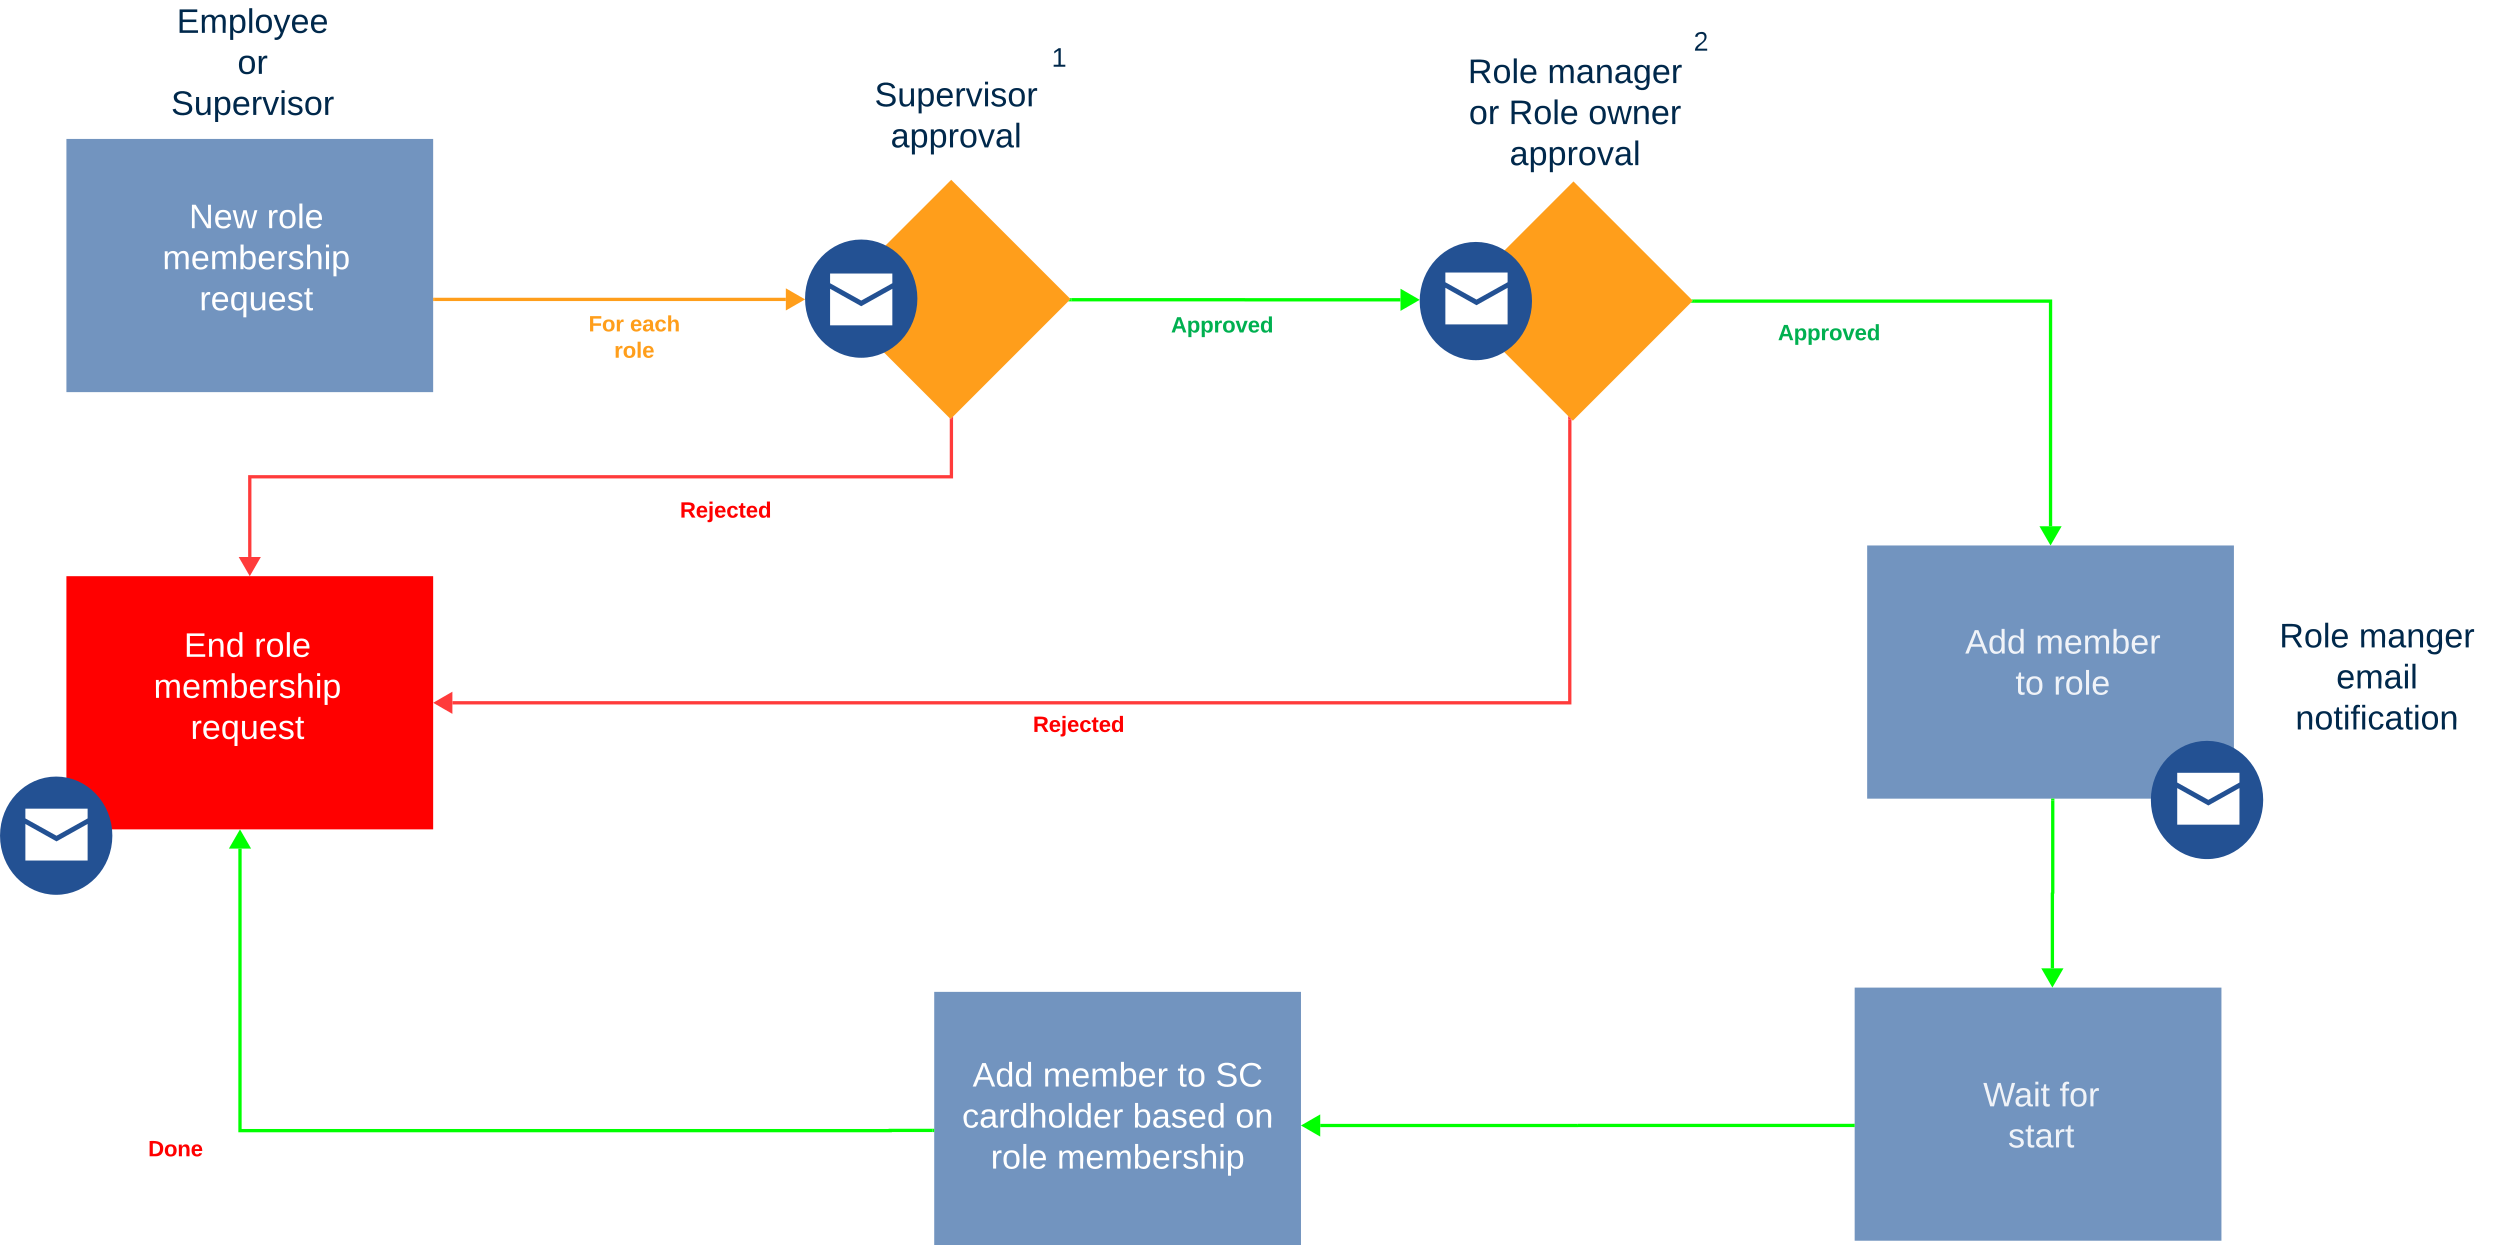 <svg xmlns="http://www.w3.org/2000/svg" xmlns:xlink="http://www.w3.org/1999/xlink" xmlns:lucid="lucid" width="2274.36" height="1132.66"><g transform="translate(-3.589 2523.883)" lucid:page-tab-id="0_0"><path d="M0-3000h2500v2000H0z" fill="#fff"/><g class="lucid-layer" lucid:layer-id="gY3VpFcIK6GG" display="block"><path d="M65-1998.7h331.65v228.33H65z" stroke="red" stroke-width="2" fill="red"/><path d="M65-2396.47h331.65v228.32H65zM854.48-1620.54h331.67v228.3H854.48zM1691.86-1624.44h331.67v228.32h-331.67zM1703.23-2026.63h331.66v228.32h-331.67z" stroke="#7294bf" stroke-width="2" fill="#7294bf"/><path d="M1327.34-2249.7l107.72-107.72 107.14 107.13-107.72 107.73zM761.23-2251.2l107.72-107.7 107.13 107.12-107.72 107.72z" stroke="#ff9e1b" stroke-width="2" fill="#ff9e1b"/><path d="M837.17-2252.2c0 29.16-22.43 52.8-50.1 52.8s-50.1-23.64-50.1-52.8c0-29.14 22.43-52.77 50.1-52.77s50.1 23.63 50.1 52.78zM1396.33-2250c0 29.15-22.43 52.8-50.1 52.8s-50.1-23.65-50.1-52.8 22.43-52.78 50.1-52.78 50.1 23.63 50.1 52.78zM2061.52-1796.12c0 29.16-22.43 52.8-50.1 52.8s-50.1-23.64-50.1-52.8c0-29.15 22.43-52.78 50.1-52.78s50.1 23.63 50.1 52.8zM104.8-1763.6c0 29.14-22.44 52.77-50.1 52.77-27.68 0-50.1-23.63-50.1-52.78 0-29.16 22.42-52.8 50.1-52.8 27.66 0 50.1 23.64 50.1 52.8z" stroke="#235193" stroke-width="2" fill="#235193"/><path d="M1431.72-2142.42l-.04 257.9H415.14" stroke="#ff3b3b" stroke-width="3" fill="none"/><path d="M1433.2-2142.44v.06h-2.96v-3z" stroke="#ff3b3b" stroke-width=".05" fill="#ff3b3b"/><path d="M400.65-1884.53l13-7.5v15z" stroke="#ff3b3b" stroke-width="3" fill="#ff3b3b"/><path d="M869.13-2141.9v51.77h-638.3v72.95" stroke="#ff3b3b" stroke-width="3" fill="none"/><path d="M870.6-2141.87h-2.95v-1.5l.7.73 2.25-2.24z" stroke="#ff3b3b" stroke-width=".05" fill="#ff3b3b"/><path d="M230.82-2002.7l-7.5-12.98h15z" stroke="#ff3b3b" stroke-width="3" fill="#ff3b3b"/><path d="M851.98-1495.5h-38.5v.2H221.92v-256.58" stroke="#0f0" stroke-width="3" fill="none"/><path d="M853.48-1494.02h-1.54v-2.95h1.54z" stroke="#0f0" stroke-width=".05" fill="#0f0"/><path d="M221.92-1766.37l7.5 13h-15z" stroke="#0f0" stroke-width="3" fill="#0f0"/><path d="M1689.36-1500.04h-250.32a.04.04 0 0 0-.03.04.04.04 0 0 1-.03.03h-234.33" stroke="#0f0" stroke-width="3" fill="none"/><path d="M1690.86-1498.56h-1.53v-2.95h1.53z" stroke="#0f0" stroke-width=".05" fill="#0f0"/><path d="M1190.15-1499.97l13-7.5v15z" stroke="#0f0" stroke-width="3" fill="#0f0"/><path d="M1871.06-1795.8v84.26a.16.16 0 0 1-.16.16.16.16 0 0 0-.16.17v68.27" stroke="#0f0" stroke-width="3" fill="none"/><path d="M1872.54-1795.78h-2.95v-1.53h2.94z" stroke="#0f0" stroke-width=".05" fill="#0f0"/><path d="M1870.74-1628.44l-7.5-13h15z" stroke="#0f0" stroke-width="3" fill="#0f0"/><path d="M1544.76-2249.94h324.3v204.82" stroke="#0f0" stroke-width="3" fill="none"/><path d="M1544.8-2248.46h-3.02l1.83-1.83-1.1-1.1h2.3z" stroke="#0f0" stroke-width=".05" fill="#0f0"/><path d="M1869.06-2030.63l-7.5-13h15z" stroke="#0f0" stroke-width="3" fill="#0f0"/><path d="M978.43-2251.2H1136a.04.04 0 0 1 .06.03.04.04 0 0 0 .04.04h141.6" stroke="#0f0" stroke-width="3" fill="none"/><path d="M978.47-2249.74h-3l2.02-2.04-.9-.9h1.87z" stroke="#0f0" stroke-width=".05" fill="#0f0"/><path d="M1292.18-2251.13l-13 7.5v-15z" stroke="#0f0" stroke-width="3" fill="#0f0"/><path d="M399.15-2251.5H718.5" stroke="#ff9e1b" stroke-width="3" fill="none"/><path d="M399.2-2250.03h-1.55v-2.95h1.54z" stroke="#ff9e1b" stroke-width=".05" fill="#ff9e1b"/><path d="M733-2251.5l-13 7.5v-15z" stroke="#ff9e1b" stroke-width="3" fill="#ff9e1b"/><path d="M746.03-2297.56h82.08v92.15h-82.07z" fill="none"/><path d="M758.75-2261.16v33.27h56.64v-33.26l-28.33 15.85-28.32-15.86zm0-13.9v8.83l28.32 15.76 28.32-15.76v-8.84h-56.65z" fill="#fff"/><path d="M1305.76-2298.46h82.08v92.16h-82.08z" fill="none"/><path d="M1318.5-2262.06v33.27h56.62v-33.26l-28.32 15.85-28.3-15.86zm0-13.9v8.83l28.3 15.76 28.32-15.76v-8.84h-56.63z" fill="#fff"/><path d="M1971.57-1843.34h82.08v92.16h-82.08z" fill="none"/><path d="M1984.3-1806.93v33.26h56.62v-33.26l-28.3 15.85-28.33-15.86zm0-13.92v8.85l28.3 15.76 28.32-15.76v-8.85h-56.63z" fill="#fff"/><path d="M13.95-1810.67h82.08v92.15H13.95z" fill="none"/><path d="M26.67-1774.27v33.27H83.3v-33.27L55-1758.42l-28.33-15.85zm0-13.92v8.86L55-1763.58l28.3-15.76v-8.85H26.68z" fill="#fff"/></g><g class="lucid-layer" lucid:layer-id="Kj4Vsbjl8xgg" display="block"><path d="M622.15-2068.97h116.4v23.46h-116.4z" fill="none"/><use xlink:href="#a" transform="matrix(1,0,0,1,622.146,-2068.972) translate(0 16)"/><path d="M943.26-1874.02h116.4v23.46h-116.4z" fill="none"/><use xlink:href="#a" transform="matrix(1,0,0,1,943.258,-1874.022) translate(0 16)"/><path d="M1621.02-2230.37h130.25v23.46h-130.25z" fill="none"/><use xlink:href="#b" transform="matrix(1,0,0,1,1621.021,-2230.369) translate(0 16)"/><path d="M1068.9-2237.4h130.26v23.45H1068.9z" fill="none"/><use xlink:href="#b" transform="matrix(1,0,0,1,1068.906,-2237.408) translate(0 16)"/><path d="M522.1-2238.42h116.42v48h-116.4z" fill="none"/><use xlink:href="#c" transform="matrix(1,0,0,1,522.113,-2238.416) translate(16.917 16)"/><use xlink:href="#d" transform="matrix(1,0,0,1,522.113,-2238.416) translate(54.583 16)"/><use xlink:href="#e" transform="matrix(1,0,0,1,522.113,-2238.416) translate(40.194 40)"/><path d="M1330-2478.2h212.46v121.8H1330z" fill="none"/><use xlink:href="#f" transform="matrix(1,0,0,1,1329.994,-2478.207) translate(9.019 29.889)"/><use xlink:href="#g" transform="matrix(1,0,0,1,1329.994,-2478.207) translate(81.438 29.889)"/><use xlink:href="#h" transform="matrix(1,0,0,1,1329.994,-2478.207) translate(9.926 67.222)"/><use xlink:href="#i" transform="matrix(1,0,0,1,1329.994,-2478.207) translate(46.136 67.222)"/><use xlink:href="#j" transform="matrix(1,0,0,1,1329.994,-2478.207) translate(118.556 67.222)"/><use xlink:href="#k" transform="matrix(1,0,0,1,1329.994,-2478.207) translate(46.957 104.556)"/><path d="M1544.3-2497.66h15.57v29.34h-15.56z" fill="none"/><use xlink:href="#l" transform="matrix(1,0,0,1,1544.313,-2497.658) translate(0 19.889)"/><path d="M767.9-2452.2h210.5v74.67H767.9z" fill="none"/><use xlink:href="#m" transform="matrix(1,0,0,1,767.907,-2452.198) translate(31.309 25.056)"/><use xlink:href="#k" transform="matrix(1,0,0,1,767.907,-2452.198) translate(45.957 62.389)"/><path d="M960.3-2483.04h15.57v29.34H960.3z" fill="none"/><use xlink:href="#n" transform="matrix(1,0,0,1,960.314,-2483.036) translate(0 19.889)"/><path d="M149.93-2523.88h166.53v121.92H149.93z" fill="none"/><use xlink:href="#o" transform="matrix(1,0,0,1,149.932,-2523.883) translate(14.451 29.889)"/><use xlink:href="#p" transform="matrix(1,0,0,1,149.932,-2523.883) translate(69.716 67.222)"/><use xlink:href="#q" transform="matrix(1,0,0,1,149.932,-2523.883) translate(9.309 104.556)"/><path d="M138.36-1487.96h77.16v23.46h-77.16z" fill="none"/><use xlink:href="#r" transform="matrix(1,0,0,1,138.36,-1487.958) translate(0 16)"/><path d="M2053.53-1961.32h224.42v114.56h-224.42z" fill="none"/><use xlink:href="#f" transform="matrix(1,0,0,1,2053.527,-1961.318) translate(23.66 26.389)"/><use xlink:href="#s" transform="matrix(1,0,0,1,2053.527,-1961.318) translate(96.08 26.389)"/><use xlink:href="#t" transform="matrix(1,0,0,1,2053.527,-1961.318) translate(75.469 63.722)"/><use xlink:href="#u" transform="matrix(1,0,0,1,2053.527,-1961.318) translate(38.309 101.056)"/><path d="M1803.1-1543.44h114.22v76.48h-114.2z" fill="none"/><g><use xlink:href="#v" transform="matrix(1,0,0,1,1803.106,-1543.439) translate(4.611 26.056)"/><use xlink:href="#w" transform="matrix(1,0,0,1,1803.106,-1543.439) translate(74.179 26.056)"/><use xlink:href="#x" transform="matrix(1,0,0,1,1803.106,-1543.439) translate(27.296 63.389)"/></g><path d="M864.95-1565.3h310.72v121.8H864.95z" fill="none"/><g><use xlink:href="#y" transform="matrix(1,0,0,1,864.953,-1565.298) translate(23.451 29.889)"/><use xlink:href="#z" transform="matrix(1,0,0,1,864.953,-1565.298) translate(87.401 29.889)"/><use xlink:href="#A" transform="matrix(1,0,0,1,864.953,-1565.298) translate(209.858 29.889)"/><use xlink:href="#B" transform="matrix(1,0,0,1,864.953,-1565.298) translate(244.426 29.889)"/><use xlink:href="#C" transform="matrix(1,0,0,1,864.953,-1565.298) translate(13.901 67.222)"/><use xlink:href="#D" transform="matrix(1,0,0,1,864.953,-1565.298) translate(169.198 67.222)"/><use xlink:href="#E" transform="matrix(1,0,0,1,864.953,-1565.298) translate(262.531 67.222)"/><use xlink:href="#F" transform="matrix(1,0,0,1,864.953,-1565.298) translate(39.957 104.556)"/><use xlink:href="#G" transform="matrix(1,0,0,1,864.953,-1565.298) translate(100.278 104.556)"/></g><path d="M1778.77-1955.88h202.95v77.42h-202.95z" fill="none"/><g><use xlink:href="#H" transform="matrix(1,0,0,1,1778.769,-1955.878) translate(12.617 26.556)"/><use xlink:href="#I" transform="matrix(1,0,0,1,1778.769,-1955.878) translate(76.568 26.556)"/><use xlink:href="#J" transform="matrix(1,0,0,1,1778.769,-1955.878) translate(58.377 63.889)"/><use xlink:href="#K" transform="matrix(1,0,0,1,1778.769,-1955.878) translate(92.944 63.889)"/></g><path d="M145.3-2346.2h182.6v121.93H145.3z" fill="none"/><g><use xlink:href="#L" transform="matrix(1,0,0,1,145.307,-2346.191) translate(30.315 29.889)"/><use xlink:href="#M" transform="matrix(1,0,0,1,145.307,-2346.191) translate(101.006 29.889)"/><use xlink:href="#N" transform="matrix(1,0,0,1,145.307,-2346.191) translate(6.117 67.222)"/><use xlink:href="#O" transform="matrix(1,0,0,1,145.307,-2346.191) translate(39.691 104.556)"/></g><path d="M137.25-1956.22h182.6v121.92h-182.6z" fill="none"/><g><use xlink:href="#P" transform="matrix(1,0,0,1,137.254,-1956.225) translate(33.685 29.889)"/><use xlink:href="#Q" transform="matrix(1,0,0,1,137.254,-1956.225) translate(97.636 29.889)"/><use xlink:href="#N" transform="matrix(1,0,0,1,137.254,-1956.225) translate(6.117 67.222)"/><use xlink:href="#R" transform="matrix(1,0,0,1,137.254,-1956.225) translate(39.691 104.556)"/></g></g><defs><path fill="red" d="M240-174c0 40-23 61-54 70L253 0h-59l-57-94H76V0H24v-248c93 4 217-23 216 74zM76-134c48-2 112 12 112-38 0-48-66-32-112-35v73" id="S"/><path fill="red" d="M185-48c-13 30-37 53-82 52C43 2 14-33 14-96s30-98 90-98c62 0 83 45 84 108H66c0 31 8 55 39 56 18 0 30-7 34-22zm-45-69c5-46-57-63-70-21-2 6-4 13-4 21h74" id="T"/><path fill="red" d="M25-224v-37h50v37H25zM75 22c2 45-34 59-81 51V38c22 5 31-5 31-27v-201h50V22" id="U"/><path fill="red" d="M190-63c-7 42-38 67-86 67-59 0-84-38-90-98-12-110 154-137 174-36l-49 2c-2-19-15-32-35-32-30 0-35 28-38 64-6 74 65 87 74 30" id="V"/><path fill="red" d="M115-3C79 11 28 4 28-45v-112H4v-33h27l15-45h31v45h36v33H77v99c-1 23 16 31 38 25v30" id="W"/><path fill="red" d="M88-194c31-1 46 15 58 34l-1-101h50l1 261h-48c-2-10 0-23-3-31C134-8 116 4 84 4 32 4 16-41 15-95c0-56 19-97 73-99zm17 164c33 0 40-30 41-66 1-37-9-64-41-64s-38 30-39 65c0 43 13 65 39 65" id="X"/><g id="a"><use transform="matrix(0.056,0,0,0.056,0,0)" xlink:href="#S"/><use transform="matrix(0.056,0,0,0.056,14.389,0)" xlink:href="#T"/><use transform="matrix(0.056,0,0,0.056,25.5,0)" xlink:href="#U"/><use transform="matrix(0.056,0,0,0.056,31.056,0)" xlink:href="#T"/><use transform="matrix(0.056,0,0,0.056,42.167,0)" xlink:href="#V"/><use transform="matrix(0.056,0,0,0.056,53.278,0)" xlink:href="#W"/><use transform="matrix(0.056,0,0,0.056,59.889,0)" xlink:href="#T"/><use transform="matrix(0.056,0,0,0.056,71,0)" xlink:href="#X"/></g><path fill="#00b050" d="M199 0l-22-63H83L61 0H9l90-248h61L250 0h-51zm-33-102l-36-108c-10 38-24 72-36 108h72" id="Y"/><path fill="#00b050" d="M135-194c53 0 70 44 70 98 0 56-19 98-73 100-31 1-45-17-59-34 3 33 2 69 2 105H25l-1-265h48c2 10 0 23 3 31 11-24 29-35 60-35zM114-30c33 0 39-31 40-66 0-38-9-64-40-64-56 0-55 130 0 130" id="Z"/><path fill="#00b050" d="M135-150c-39-12-60 13-60 57V0H25l-1-190h47c2 13-1 29 3 40 6-28 27-53 61-41v41" id="aa"/><path fill="#00b050" d="M110-194c64 0 96 36 96 99 0 64-35 99-97 99-61 0-95-36-95-99 0-62 34-99 96-99zm-1 164c35 0 45-28 45-65 0-40-10-65-43-65-34 0-45 26-45 65 0 36 10 65 43 65" id="ab"/><path fill="#00b050" d="M128 0H69L1-190h53L99-40l48-150h52" id="ac"/><path fill="#00b050" d="M185-48c-13 30-37 53-82 52C43 2 14-33 14-96s30-98 90-98c62 0 83 45 84 108H66c0 31 8 55 39 56 18 0 30-7 34-22zm-45-69c5-46-57-63-70-21-2 6-4 13-4 21h74" id="ad"/><path fill="#00b050" d="M88-194c31-1 46 15 58 34l-1-101h50l1 261h-48c-2-10 0-23-3-31C134-8 116 4 84 4 32 4 16-41 15-95c0-56 19-97 73-99zm17 164c33 0 40-30 41-66 1-37-9-64-41-64s-38 30-39 65c0 43 13 65 39 65" id="ae"/><g id="b"><use transform="matrix(0.056,0,0,0.056,0,0)" xlink:href="#Y"/><use transform="matrix(0.056,0,0,0.056,14.389,0)" xlink:href="#Z"/><use transform="matrix(0.056,0,0,0.056,26.556,0)" xlink:href="#Z"/><use transform="matrix(0.056,0,0,0.056,38.722,0)" xlink:href="#aa"/><use transform="matrix(0.056,0,0,0.056,46.5,0)" xlink:href="#ab"/><use transform="matrix(0.056,0,0,0.056,58.667,0)" xlink:href="#ac"/><use transform="matrix(0.056,0,0,0.056,69.778,0)" xlink:href="#ad"/><use transform="matrix(0.056,0,0,0.056,80.889,0)" xlink:href="#ae"/></g><path fill="#ff9e1b" d="M76-208v77h127v40H76V0H24v-248h183v40H76" id="af"/><path fill="#ff9e1b" d="M110-194c64 0 96 36 96 99 0 64-35 99-97 99-61 0-95-36-95-99 0-62 34-99 96-99zm-1 164c35 0 45-28 45-65 0-40-10-65-43-65-34 0-45 26-45 65 0 36 10 65 43 65" id="ag"/><path fill="#ff9e1b" d="M135-150c-39-12-60 13-60 57V0H25l-1-190h47c2 13-1 29 3 40 6-28 27-53 61-41v41" id="ah"/><g id="c"><use transform="matrix(0.056,0,0,0.056,0,0)" xlink:href="#af"/><use transform="matrix(0.056,0,0,0.056,12.167,0)" xlink:href="#ag"/><use transform="matrix(0.056,0,0,0.056,24.333,0)" xlink:href="#ah"/></g><path fill="#ff9e1b" d="M185-48c-13 30-37 53-82 52C43 2 14-33 14-96s30-98 90-98c62 0 83 45 84 108H66c0 31 8 55 39 56 18 0 30-7 34-22zm-45-69c5-46-57-63-70-21-2 6-4 13-4 21h74" id="ai"/><path fill="#ff9e1b" d="M133-34C117-15 103 5 69 4 32 3 11-16 11-54c-1-60 55-63 116-61 1-26-3-47-28-47-18 1-26 9-28 27l-52-2c7-38 36-58 82-57s74 22 75 68l1 82c-1 14 12 18 25 15v27c-30 8-71 5-69-32zm-48 3c29 0 43-24 42-57-32 0-66-3-65 30 0 17 8 27 23 27" id="aj"/><path fill="#ff9e1b" d="M190-63c-7 42-38 67-86 67-59 0-84-38-90-98-12-110 154-137 174-36l-49 2c-2-19-15-32-35-32-30 0-35 28-38 64-6 74 65 87 74 30" id="ak"/><path fill="#ff9e1b" d="M114-157C55-157 80-60 75 0H25v-261h50l-1 109c12-26 28-41 61-42 86-1 58 113 63 194h-50c-7-57 23-157-34-157" id="al"/><g id="d"><use transform="matrix(0.056,0,0,0.056,0,0)" xlink:href="#ai"/><use transform="matrix(0.056,0,0,0.056,11.111,0)" xlink:href="#aj"/><use transform="matrix(0.056,0,0,0.056,22.222,0)" xlink:href="#ak"/><use transform="matrix(0.056,0,0,0.056,33.333,0)" xlink:href="#al"/></g><path fill="#ff9e1b" d="M25 0v-261h50V0H25" id="am"/><g id="e"><use transform="matrix(0.056,0,0,0.056,0,0)" xlink:href="#ah"/><use transform="matrix(0.056,0,0,0.056,7.778,0)" xlink:href="#ag"/><use transform="matrix(0.056,0,0,0.056,19.944,0)" xlink:href="#am"/><use transform="matrix(0.056,0,0,0.056,25.5,0)" xlink:href="#ai"/></g><path fill="#00284b" d="M233-177c-1 41-23 64-60 70L243 0h-38l-65-103H63V0H30v-248c88 3 205-21 203 71zM63-129c60-2 137 13 137-47 0-61-80-42-137-45v92" id="an"/><path fill="#00284b" d="M100-194c62-1 85 37 85 99 1 63-27 99-86 99S16-35 15-95c0-66 28-99 85-99zM99-20c44 1 53-31 53-75 0-43-8-75-51-75s-53 32-53 75 10 74 51 75" id="ao"/><path fill="#00284b" d="M24 0v-261h32V0H24" id="ap"/><path fill="#00284b" d="M100-194c63 0 86 42 84 106H49c0 40 14 67 53 68 26 1 43-12 49-29l28 8c-11 28-37 45-77 45C44 4 14-33 15-96c1-61 26-98 85-98zm52 81c6-60-76-77-97-28-3 7-6 17-6 28h103" id="aq"/><g id="f"><use transform="matrix(0.086,0,0,0.086,0,0)" xlink:href="#an"/><use transform="matrix(0.086,0,0,0.086,22.383,0)" xlink:href="#ao"/><use transform="matrix(0.086,0,0,0.086,39.667,0)" xlink:href="#ap"/><use transform="matrix(0.086,0,0,0.086,46.494,0)" xlink:href="#aq"/></g><path fill="#00284b" d="M210-169c-67 3-38 105-44 169h-31v-121c0-29-5-50-35-48C34-165 62-65 56 0H25l-1-190h30c1 10-1 24 2 32 10-44 99-50 107 0 11-21 27-35 58-36 85-2 47 119 55 194h-31v-121c0-29-5-49-35-48" id="ar"/><path fill="#00284b" d="M141-36C126-15 110 5 73 4 37 3 15-17 15-53c-1-64 63-63 125-63 3-35-9-54-41-54-24 1-41 7-42 31l-33-3c5-37 33-52 76-52 45 0 72 20 72 64v82c-1 20 7 32 28 27v20c-31 9-61-2-59-35zM48-53c0 20 12 33 32 33 41-3 63-29 60-74-43 2-92-5-92 41" id="as"/><path fill="#00284b" d="M117-194c89-4 53 116 60 194h-32v-121c0-31-8-49-39-48C34-167 62-67 57 0H25l-1-190h30c1 10-1 24 2 32 11-22 29-35 61-36" id="at"/><path fill="#00284b" d="M177-190C167-65 218 103 67 71c-23-6-38-20-44-43l32-5c15 47 100 32 89-28v-30C133-14 115 1 83 1 29 1 15-40 15-95c0-56 16-97 71-98 29-1 48 16 59 35 1-10 0-23 2-32h30zM94-22c36 0 50-32 50-73 0-42-14-75-50-75-39 0-46 34-46 75s6 73 46 73" id="au"/><path fill="#00284b" d="M114-163C36-179 61-72 57 0H25l-1-190h30c1 12-1 29 2 39 6-27 23-49 58-41v29" id="av"/><g id="g"><use transform="matrix(0.086,0,0,0.086,0,0)" xlink:href="#ar"/><use transform="matrix(0.086,0,0,0.086,25.84,0)" xlink:href="#as"/><use transform="matrix(0.086,0,0,0.086,43.123,0)" xlink:href="#at"/><use transform="matrix(0.086,0,0,0.086,60.407,0)" xlink:href="#as"/><use transform="matrix(0.086,0,0,0.086,77.691,0)" xlink:href="#au"/><use transform="matrix(0.086,0,0,0.086,94.975,0)" xlink:href="#aq"/><use transform="matrix(0.086,0,0,0.086,112.259,0)" xlink:href="#av"/></g><g id="h"><use transform="matrix(0.086,0,0,0.086,0,0)" xlink:href="#ao"/><use transform="matrix(0.086,0,0,0.086,17.284,0)" xlink:href="#av"/></g><g id="i"><use transform="matrix(0.086,0,0,0.086,0,0)" xlink:href="#an"/><use transform="matrix(0.086,0,0,0.086,22.383,0)" xlink:href="#ao"/><use transform="matrix(0.086,0,0,0.086,39.667,0)" xlink:href="#ap"/><use transform="matrix(0.086,0,0,0.086,46.494,0)" xlink:href="#aq"/></g><path fill="#00284b" d="M206 0h-36l-40-164L89 0H53L-1-190h32L70-26l43-164h34l41 164 42-164h31" id="aw"/><g id="j"><use transform="matrix(0.086,0,0,0.086,0,0)" xlink:href="#ao"/><use transform="matrix(0.086,0,0,0.086,17.284,0)" xlink:href="#aw"/><use transform="matrix(0.086,0,0,0.086,39.667,0)" xlink:href="#at"/><use transform="matrix(0.086,0,0,0.086,56.951,0)" xlink:href="#aq"/><use transform="matrix(0.086,0,0,0.086,74.235,0)" xlink:href="#av"/></g><path fill="#00284b" d="M115-194c55 1 70 41 70 98S169 2 115 4C84 4 66-9 55-30l1 105H24l-1-265h31l2 30c10-21 28-34 59-34zm-8 174c40 0 45-34 45-75s-6-73-45-74c-42 0-51 32-51 76 0 43 10 73 51 73" id="ax"/><path fill="#00284b" d="M108 0H70L1-190h34L89-25l56-165h34" id="ay"/><g id="k"><use transform="matrix(0.086,0,0,0.086,0,0)" xlink:href="#as"/><use transform="matrix(0.086,0,0,0.086,17.284,0)" xlink:href="#ax"/><use transform="matrix(0.086,0,0,0.086,34.568,0)" xlink:href="#ax"/><use transform="matrix(0.086,0,0,0.086,51.852,0)" xlink:href="#av"/><use transform="matrix(0.086,0,0,0.086,62.136,0)" xlink:href="#ao"/><use transform="matrix(0.086,0,0,0.086,79.42,0)" xlink:href="#ay"/><use transform="matrix(0.086,0,0,0.086,94.975,0)" xlink:href="#as"/><use transform="matrix(0.086,0,0,0.086,112.259,0)" xlink:href="#ap"/></g><path fill="#00284b" d="M101-251c82-7 93 87 43 132L82-64C71-53 59-42 53-27h129V0H18c2-99 128-94 128-182 0-28-16-43-45-43s-46 15-49 41l-32-3c6-41 34-60 81-64" id="az"/><use transform="matrix(0.068,0,0,0.068,0,0)" xlink:href="#az" id="l"/><path fill="#00284b" d="M185-189c-5-48-123-54-124 2 14 75 158 14 163 119 3 78-121 87-175 55-17-10-28-26-33-46l33-7c5 56 141 63 141-1 0-78-155-14-162-118-5-82 145-84 179-34 5 7 8 16 11 25" id="aA"/><path fill="#00284b" d="M84 4C-5 8 30-112 23-190h32v120c0 31 7 50 39 49 72-2 45-101 50-169h31l1 190h-30c-1-10 1-25-2-33-11 22-28 36-60 37" id="aB"/><path fill="#00284b" d="M24-231v-30h32v30H24zM24 0v-190h32V0H24" id="aC"/><path fill="#00284b" d="M135-143c-3-34-86-38-87 0 15 53 115 12 119 90S17 21 10-45l28-5c4 36 97 45 98 0-10-56-113-15-118-90-4-57 82-63 122-42 12 7 21 19 24 35" id="aD"/><g id="m"><use transform="matrix(0.086,0,0,0.086,0,0)" xlink:href="#aA"/><use transform="matrix(0.086,0,0,0.086,20.741,0)" xlink:href="#aB"/><use transform="matrix(0.086,0,0,0.086,38.025,0)" xlink:href="#ax"/><use transform="matrix(0.086,0,0,0.086,55.309,0)" xlink:href="#aq"/><use transform="matrix(0.086,0,0,0.086,72.593,0)" xlink:href="#av"/><use transform="matrix(0.086,0,0,0.086,82.877,0)" xlink:href="#ay"/><use transform="matrix(0.086,0,0,0.086,98.432,0)" xlink:href="#aC"/><use transform="matrix(0.086,0,0,0.086,105.259,0)" xlink:href="#aD"/><use transform="matrix(0.086,0,0,0.086,120.815,0)" xlink:href="#ao"/><use transform="matrix(0.086,0,0,0.086,138.099,0)" xlink:href="#av"/></g><path fill="#00284b" d="M27 0v-27h64v-190l-56 39v-29l58-41h29v221h61V0H27" id="aE"/><use transform="matrix(0.068,0,0,0.068,0,0)" xlink:href="#aE" id="n"/><path fill="#00284b" d="M30 0v-248h187v28H63v79h144v27H63v87h162V0H30" id="aF"/><path fill="#00284b" d="M179-190L93 31C79 59 56 82 12 73V49c39 6 53-20 64-50L1-190h34L92-34l54-156h33" id="aG"/><g id="o"><use transform="matrix(0.086,0,0,0.086,0,0)" xlink:href="#aF"/><use transform="matrix(0.086,0,0,0.086,20.741,0)" xlink:href="#ar"/><use transform="matrix(0.086,0,0,0.086,46.58,0)" xlink:href="#ax"/><use transform="matrix(0.086,0,0,0.086,63.864,0)" xlink:href="#ap"/><use transform="matrix(0.086,0,0,0.086,70.691,0)" xlink:href="#ao"/><use transform="matrix(0.086,0,0,0.086,87.975,0)" xlink:href="#aG"/><use transform="matrix(0.086,0,0,0.086,103.531,0)" xlink:href="#aq"/><use transform="matrix(0.086,0,0,0.086,120.815,0)" xlink:href="#aq"/></g><g id="p"><use transform="matrix(0.086,0,0,0.086,0,0)" xlink:href="#ao"/><use transform="matrix(0.086,0,0,0.086,17.284,0)" xlink:href="#av"/></g><g id="q"><use transform="matrix(0.086,0,0,0.086,0,0)" xlink:href="#aA"/><use transform="matrix(0.086,0,0,0.086,20.741,0)" xlink:href="#aB"/><use transform="matrix(0.086,0,0,0.086,38.025,0)" xlink:href="#ax"/><use transform="matrix(0.086,0,0,0.086,55.309,0)" xlink:href="#aq"/><use transform="matrix(0.086,0,0,0.086,72.593,0)" xlink:href="#av"/><use transform="matrix(0.086,0,0,0.086,82.877,0)" xlink:href="#ay"/><use transform="matrix(0.086,0,0,0.086,98.432,0)" xlink:href="#aC"/><use transform="matrix(0.086,0,0,0.086,105.259,0)" xlink:href="#aD"/><use transform="matrix(0.086,0,0,0.086,120.815,0)" xlink:href="#ao"/><use transform="matrix(0.086,0,0,0.086,138.099,0)" xlink:href="#av"/></g><path fill="red" d="M24-248c120-7 223 5 221 122C244-46 201 0 124 0H24v-248zM76-40c74 7 117-18 117-86 0-67-45-88-117-82v168" id="aH"/><path fill="red" d="M110-194c64 0 96 36 96 99 0 64-35 99-97 99-61 0-95-36-95-99 0-62 34-99 96-99zm-1 164c35 0 45-28 45-65 0-40-10-65-43-65-34 0-45 26-45 65 0 36 10 65 43 65" id="aI"/><path fill="red" d="M135-194c87-1 58 113 63 194h-50c-7-57 23-157-34-157-59 0-34 97-39 157H25l-1-190h47c2 12-1 28 3 38 12-26 28-41 61-42" id="aJ"/><g id="r"><use transform="matrix(0.056,0,0,0.056,0,0)" xlink:href="#aH"/><use transform="matrix(0.056,0,0,0.056,14.389,0)" xlink:href="#aI"/><use transform="matrix(0.056,0,0,0.056,26.556,0)" xlink:href="#aJ"/><use transform="matrix(0.056,0,0,0.056,38.722,0)" xlink:href="#T"/></g><g id="s"><use transform="matrix(0.086,0,0,0.086,0,0)" xlink:href="#ar"/><use transform="matrix(0.086,0,0,0.086,25.84,0)" xlink:href="#as"/><use transform="matrix(0.086,0,0,0.086,43.123,0)" xlink:href="#at"/><use transform="matrix(0.086,0,0,0.086,60.407,0)" xlink:href="#au"/><use transform="matrix(0.086,0,0,0.086,77.691,0)" xlink:href="#aq"/><use transform="matrix(0.086,0,0,0.086,94.975,0)" xlink:href="#av"/></g><g id="t"><use transform="matrix(0.086,0,0,0.086,0,0)" xlink:href="#aq"/><use transform="matrix(0.086,0,0,0.086,17.284,0)" xlink:href="#ar"/><use transform="matrix(0.086,0,0,0.086,43.123,0)" xlink:href="#as"/><use transform="matrix(0.086,0,0,0.086,60.407,0)" xlink:href="#aC"/><use transform="matrix(0.086,0,0,0.086,67.235,0)" xlink:href="#ap"/></g><path fill="#00284b" d="M59-47c-2 24 18 29 38 22v24C64 9 27 4 27-40v-127H5v-23h24l9-43h21v43h35v23H59v120" id="aK"/><path fill="#00284b" d="M101-234c-31-9-42 10-38 44h38v23H63V0H32v-167H5v-23h27c-7-52 17-82 69-68v24" id="aL"/><path fill="#00284b" d="M96-169c-40 0-48 33-48 73s9 75 48 75c24 0 41-14 43-38l32 2c-6 37-31 61-74 61-59 0-76-41-82-99-10-93 101-131 147-64 4 7 5 14 7 22l-32 3c-4-21-16-35-41-35" id="aM"/><g id="u"><use transform="matrix(0.086,0,0,0.086,0,0)" xlink:href="#at"/><use transform="matrix(0.086,0,0,0.086,17.284,0)" xlink:href="#ao"/><use transform="matrix(0.086,0,0,0.086,34.568,0)" xlink:href="#aK"/><use transform="matrix(0.086,0,0,0.086,43.21,0)" xlink:href="#aC"/><use transform="matrix(0.086,0,0,0.086,50.037,0)" xlink:href="#aL"/><use transform="matrix(0.086,0,0,0.086,58.679,0)" xlink:href="#aC"/><use transform="matrix(0.086,0,0,0.086,65.506,0)" xlink:href="#aM"/><use transform="matrix(0.086,0,0,0.086,81.062,0)" xlink:href="#as"/><use transform="matrix(0.086,0,0,0.086,98.346,0)" xlink:href="#aK"/><use transform="matrix(0.086,0,0,0.086,106.988,0)" xlink:href="#aC"/><use transform="matrix(0.086,0,0,0.086,113.815,0)" xlink:href="#ao"/><use transform="matrix(0.086,0,0,0.086,131.099,0)" xlink:href="#at"/></g><path fill="#f0f3f8" d="M266 0h-40l-56-210L115 0H75L2-248h35L96-30l15-64 43-154h32l59 218 59-218h35" id="aN"/><path fill="#f0f3f8" d="M141-36C126-15 110 5 73 4 37 3 15-17 15-53c-1-64 63-63 125-63 3-35-9-54-41-54-24 1-41 7-42 31l-33-3c5-37 33-52 76-52 45 0 72 20 72 64v82c-1 20 7 32 28 27v20c-31 9-61-2-59-35zM48-53c0 20 12 33 32 33 41-3 63-29 60-74-43 2-92-5-92 41" id="aO"/><path fill="#f0f3f8" d="M24-231v-30h32v30H24zM24 0v-190h32V0H24" id="aP"/><path fill="#f0f3f8" d="M59-47c-2 24 18 29 38 22v24C64 9 27 4 27-40v-127H5v-23h24l9-43h21v43h35v23H59v120" id="aQ"/><g id="v"><use transform="matrix(0.086,0,0,0.086,0,0)" xlink:href="#aN"/><use transform="matrix(0.086,0,0,0.086,28.173,0)" xlink:href="#aO"/><use transform="matrix(0.086,0,0,0.086,45.457,0)" xlink:href="#aP"/><use transform="matrix(0.086,0,0,0.086,52.284,0)" xlink:href="#aQ"/></g><path fill="#f0f3f8" d="M101-234c-31-9-42 10-38 44h38v23H63V0H32v-167H5v-23h27c-7-52 17-82 69-68v24" id="aR"/><path fill="#f0f3f8" d="M100-194c62-1 85 37 85 99 1 63-27 99-86 99S16-35 15-95c0-66 28-99 85-99zM99-20c44 1 53-31 53-75 0-43-8-75-51-75s-53 32-53 75 10 74 51 75" id="aS"/><path fill="#f0f3f8" d="M114-163C36-179 61-72 57 0H25l-1-190h30c1 12-1 29 2 39 6-27 23-49 58-41v29" id="aT"/><g id="w"><use transform="matrix(0.086,0,0,0.086,0,0)" xlink:href="#aR"/><use transform="matrix(0.086,0,0,0.086,8.642,0)" xlink:href="#aS"/><use transform="matrix(0.086,0,0,0.086,25.926,0)" xlink:href="#aT"/></g><path fill="#f0f3f8" d="M135-143c-3-34-86-38-87 0 15 53 115 12 119 90S17 21 10-45l28-5c4 36 97 45 98 0-10-56-113-15-118-90-4-57 82-63 122-42 12 7 21 19 24 35" id="aU"/><g id="x"><use transform="matrix(0.086,0,0,0.086,0,0)" xlink:href="#aU"/><use transform="matrix(0.086,0,0,0.086,15.556,0)" xlink:href="#aQ"/><use transform="matrix(0.086,0,0,0.086,24.198,0)" xlink:href="#aO"/><use transform="matrix(0.086,0,0,0.086,41.481,0)" xlink:href="#aT"/><use transform="matrix(0.086,0,0,0.086,51.765,0)" xlink:href="#aQ"/></g><path fill="#fff" d="M205 0l-28-72H64L36 0H1l101-248h38L239 0h-34zm-38-99l-47-123c-12 45-31 82-46 123h93" id="aV"/><path fill="#fff" d="M85-194c31 0 48 13 60 33l-1-100h32l1 261h-30c-2-10 0-23-3-31C134-8 116 4 85 4 32 4 16-35 15-94c0-66 23-100 70-100zm9 24c-40 0-46 34-46 75 0 40 6 74 45 74 42 0 51-32 51-76 0-42-9-74-50-73" id="aW"/><g id="y"><use transform="matrix(0.086,0,0,0.086,0,0)" xlink:href="#aV"/><use transform="matrix(0.086,0,0,0.086,20.741,0)" xlink:href="#aW"/><use transform="matrix(0.086,0,0,0.086,38.025,0)" xlink:href="#aW"/></g><path fill="#fff" d="M210-169c-67 3-38 105-44 169h-31v-121c0-29-5-50-35-48C34-165 62-65 56 0H25l-1-190h30c1 10-1 24 2 32 10-44 99-50 107 0 11-21 27-35 58-36 85-2 47 119 55 194h-31v-121c0-29-5-49-35-48" id="aX"/><path fill="#fff" d="M100-194c63 0 86 42 84 106H49c0 40 14 67 53 68 26 1 43-12 49-29l28 8c-11 28-37 45-77 45C44 4 14-33 15-96c1-61 26-98 85-98zm52 81c6-60-76-77-97-28-3 7-6 17-6 28h103" id="aY"/><path fill="#fff" d="M115-194c53 0 69 39 70 98 0 66-23 100-70 100C84 3 66-7 56-30L54 0H23l1-261h32v101c10-23 28-34 59-34zm-8 174c40 0 45-34 45-75 0-40-5-75-45-74-42 0-51 32-51 76 0 43 10 73 51 73" id="aZ"/><path fill="#fff" d="M114-163C36-179 61-72 57 0H25l-1-190h30c1 12-1 29 2 39 6-27 23-49 58-41v29" id="ba"/><g id="z"><use transform="matrix(0.086,0,0,0.086,0,0)" xlink:href="#aX"/><use transform="matrix(0.086,0,0,0.086,25.84,0)" xlink:href="#aY"/><use transform="matrix(0.086,0,0,0.086,43.123,0)" xlink:href="#aX"/><use transform="matrix(0.086,0,0,0.086,68.963,0)" xlink:href="#aZ"/><use transform="matrix(0.086,0,0,0.086,86.247,0)" xlink:href="#aY"/><use transform="matrix(0.086,0,0,0.086,103.531,0)" xlink:href="#ba"/></g><path fill="#fff" d="M59-47c-2 24 18 29 38 22v24C64 9 27 4 27-40v-127H5v-23h24l9-43h21v43h35v23H59v120" id="bb"/><path fill="#fff" d="M100-194c62-1 85 37 85 99 1 63-27 99-86 99S16-35 15-95c0-66 28-99 85-99zM99-20c44 1 53-31 53-75 0-43-8-75-51-75s-53 32-53 75 10 74 51 75" id="bc"/><g id="A"><use transform="matrix(0.086,0,0,0.086,0,0)" xlink:href="#bb"/><use transform="matrix(0.086,0,0,0.086,8.642,0)" xlink:href="#bc"/></g><path fill="#fff" d="M185-189c-5-48-123-54-124 2 14 75 158 14 163 119 3 78-121 87-175 55-17-10-28-26-33-46l33-7c5 56 141 63 141-1 0-78-155-14-162-118-5-82 145-84 179-34 5 7 8 16 11 25" id="bd"/><path fill="#fff" d="M212-179c-10-28-35-45-73-45-59 0-87 40-87 99 0 60 29 101 89 101 43 0 62-24 78-52l27 14C228-24 195 4 139 4 59 4 22-46 18-125c-6-104 99-153 187-111 19 9 31 26 39 46" id="be"/><g id="B"><use transform="matrix(0.086,0,0,0.086,0,0)" xlink:href="#bd"/><use transform="matrix(0.086,0,0,0.086,20.741,0)" xlink:href="#be"/></g><path fill="#fff" d="M96-169c-40 0-48 33-48 73s9 75 48 75c24 0 41-14 43-38l32 2c-6 37-31 61-74 61-59 0-76-41-82-99-10-93 101-131 147-64 4 7 5 14 7 22l-32 3c-4-21-16-35-41-35" id="bf"/><path fill="#fff" d="M141-36C126-15 110 5 73 4 37 3 15-17 15-53c-1-64 63-63 125-63 3-35-9-54-41-54-24 1-41 7-42 31l-33-3c5-37 33-52 76-52 45 0 72 20 72 64v82c-1 20 7 32 28 27v20c-31 9-61-2-59-35zM48-53c0 20 12 33 32 33 41-3 63-29 60-74-43 2-92-5-92 41" id="bg"/><path fill="#fff" d="M106-169C34-169 62-67 57 0H25v-261h32l-1 103c12-21 28-36 61-36 89 0 53 116 60 194h-32v-121c2-32-8-49-39-48" id="bh"/><path fill="#fff" d="M24 0v-261h32V0H24" id="bi"/><g id="C"><use transform="matrix(0.086,0,0,0.086,0,0)" xlink:href="#bf"/><use transform="matrix(0.086,0,0,0.086,15.556,0)" xlink:href="#bg"/><use transform="matrix(0.086,0,0,0.086,32.84,0)" xlink:href="#ba"/><use transform="matrix(0.086,0,0,0.086,43.123,0)" xlink:href="#aW"/><use transform="matrix(0.086,0,0,0.086,60.407,0)" xlink:href="#bh"/><use transform="matrix(0.086,0,0,0.086,77.691,0)" xlink:href="#bc"/><use transform="matrix(0.086,0,0,0.086,94.975,0)" xlink:href="#bi"/><use transform="matrix(0.086,0,0,0.086,101.802,0)" xlink:href="#aW"/><use transform="matrix(0.086,0,0,0.086,119.086,0)" xlink:href="#aY"/><use transform="matrix(0.086,0,0,0.086,136.37,0)" xlink:href="#ba"/></g><path fill="#fff" d="M135-143c-3-34-86-38-87 0 15 53 115 12 119 90S17 21 10-45l28-5c4 36 97 45 98 0-10-56-113-15-118-90-4-57 82-63 122-42 12 7 21 19 24 35" id="bj"/><g id="D"><use transform="matrix(0.086,0,0,0.086,0,0)" xlink:href="#aZ"/><use transform="matrix(0.086,0,0,0.086,17.284,0)" xlink:href="#bg"/><use transform="matrix(0.086,0,0,0.086,34.568,0)" xlink:href="#bj"/><use transform="matrix(0.086,0,0,0.086,50.123,0)" xlink:href="#aY"/><use transform="matrix(0.086,0,0,0.086,67.407,0)" xlink:href="#aW"/></g><path fill="#fff" d="M117-194c89-4 53 116 60 194h-32v-121c0-31-8-49-39-48C34-167 62-67 57 0H25l-1-190h30c1 10-1 24 2 32 11-22 29-35 61-36" id="bk"/><g id="E"><use transform="matrix(0.086,0,0,0.086,0,0)" xlink:href="#bc"/><use transform="matrix(0.086,0,0,0.086,17.284,0)" xlink:href="#bk"/></g><g id="F"><use transform="matrix(0.086,0,0,0.086,0,0)" xlink:href="#ba"/><use transform="matrix(0.086,0,0,0.086,10.284,0)" xlink:href="#bc"/><use transform="matrix(0.086,0,0,0.086,27.568,0)" xlink:href="#bi"/><use transform="matrix(0.086,0,0,0.086,34.395,0)" xlink:href="#aY"/></g><path fill="#fff" d="M24-231v-30h32v30H24zM24 0v-190h32V0H24" id="bl"/><path fill="#fff" d="M115-194c55 1 70 41 70 98S169 2 115 4C84 4 66-9 55-30l1 105H24l-1-265h31l2 30c10-21 28-34 59-34zm-8 174c40 0 45-34 45-75s-6-73-45-74c-42 0-51 32-51 76 0 43 10 73 51 73" id="bm"/><g id="G"><use transform="matrix(0.086,0,0,0.086,0,0)" xlink:href="#aX"/><use transform="matrix(0.086,0,0,0.086,25.84,0)" xlink:href="#aY"/><use transform="matrix(0.086,0,0,0.086,43.123,0)" xlink:href="#aX"/><use transform="matrix(0.086,0,0,0.086,68.963,0)" xlink:href="#aZ"/><use transform="matrix(0.086,0,0,0.086,86.247,0)" xlink:href="#aY"/><use transform="matrix(0.086,0,0,0.086,103.531,0)" xlink:href="#ba"/><use transform="matrix(0.086,0,0,0.086,113.815,0)" xlink:href="#bj"/><use transform="matrix(0.086,0,0,0.086,129.37,0)" xlink:href="#bh"/><use transform="matrix(0.086,0,0,0.086,146.654,0)" xlink:href="#bl"/><use transform="matrix(0.086,0,0,0.086,153.481,0)" xlink:href="#bm"/></g><path fill="#f0f3f8" d="M205 0l-28-72H64L36 0H1l101-248h38L239 0h-34zm-38-99l-47-123c-12 45-31 82-46 123h93" id="bn"/><path fill="#f0f3f8" d="M85-194c31 0 48 13 60 33l-1-100h32l1 261h-30c-2-10 0-23-3-31C134-8 116 4 85 4 32 4 16-35 15-94c0-66 23-100 70-100zm9 24c-40 0-46 34-46 75 0 40 6 74 45 74 42 0 51-32 51-76 0-42-9-74-50-73" id="bo"/><g id="H"><use transform="matrix(0.086,0,0,0.086,0,0)" xlink:href="#bn"/><use transform="matrix(0.086,0,0,0.086,20.741,0)" xlink:href="#bo"/><use transform="matrix(0.086,0,0,0.086,38.025,0)" xlink:href="#bo"/></g><path fill="#f0f3f8" d="M210-169c-67 3-38 105-44 169h-31v-121c0-29-5-50-35-48C34-165 62-65 56 0H25l-1-190h30c1 10-1 24 2 32 10-44 99-50 107 0 11-21 27-35 58-36 85-2 47 119 55 194h-31v-121c0-29-5-49-35-48" id="bp"/><path fill="#f0f3f8" d="M100-194c63 0 86 42 84 106H49c0 40 14 67 53 68 26 1 43-12 49-29l28 8c-11 28-37 45-77 45C44 4 14-33 15-96c1-61 26-98 85-98zm52 81c6-60-76-77-97-28-3 7-6 17-6 28h103" id="bq"/><path fill="#f0f3f8" d="M115-194c53 0 69 39 70 98 0 66-23 100-70 100C84 3 66-7 56-30L54 0H23l1-261h32v101c10-23 28-34 59-34zm-8 174c40 0 45-34 45-75 0-40-5-75-45-74-42 0-51 32-51 76 0 43 10 73 51 73" id="br"/><g id="I"><use transform="matrix(0.086,0,0,0.086,0,0)" xlink:href="#bp"/><use transform="matrix(0.086,0,0,0.086,25.84,0)" xlink:href="#bq"/><use transform="matrix(0.086,0,0,0.086,43.123,0)" xlink:href="#bp"/><use transform="matrix(0.086,0,0,0.086,68.963,0)" xlink:href="#br"/><use transform="matrix(0.086,0,0,0.086,86.247,0)" xlink:href="#bq"/><use transform="matrix(0.086,0,0,0.086,103.531,0)" xlink:href="#aT"/></g><g id="J"><use transform="matrix(0.086,0,0,0.086,0,0)" xlink:href="#aQ"/><use transform="matrix(0.086,0,0,0.086,8.642,0)" xlink:href="#aS"/></g><path fill="#f0f3f8" d="M24 0v-261h32V0H24" id="bs"/><g id="K"><use transform="matrix(0.086,0,0,0.086,0,0)" xlink:href="#aT"/><use transform="matrix(0.086,0,0,0.086,10.284,0)" xlink:href="#aS"/><use transform="matrix(0.086,0,0,0.086,27.568,0)" xlink:href="#bs"/><use transform="matrix(0.086,0,0,0.086,34.395,0)" xlink:href="#bq"/></g><path fill="#fff" d="M190 0L58-211 59 0H30v-248h39L202-35l-2-213h31V0h-41" id="bt"/><path fill="#fff" d="M206 0h-36l-40-164L89 0H53L-1-190h32L70-26l43-164h34l41 164 42-164h31" id="bu"/><g id="L"><use transform="matrix(0.086,0,0,0.086,0,0)" xlink:href="#bt"/><use transform="matrix(0.086,0,0,0.086,22.383,0)" xlink:href="#aY"/><use transform="matrix(0.086,0,0,0.086,39.667,0)" xlink:href="#bu"/></g><g id="M"><use transform="matrix(0.086,0,0,0.086,0,0)" xlink:href="#ba"/><use transform="matrix(0.086,0,0,0.086,10.284,0)" xlink:href="#bc"/><use transform="matrix(0.086,0,0,0.086,27.568,0)" xlink:href="#bi"/><use transform="matrix(0.086,0,0,0.086,34.395,0)" xlink:href="#aY"/></g><g id="N"><use transform="matrix(0.086,0,0,0.086,0,0)" xlink:href="#aX"/><use transform="matrix(0.086,0,0,0.086,25.84,0)" xlink:href="#aY"/><use transform="matrix(0.086,0,0,0.086,43.123,0)" xlink:href="#aX"/><use transform="matrix(0.086,0,0,0.086,68.963,0)" xlink:href="#aZ"/><use transform="matrix(0.086,0,0,0.086,86.247,0)" xlink:href="#aY"/><use transform="matrix(0.086,0,0,0.086,103.531,0)" xlink:href="#ba"/><use transform="matrix(0.086,0,0,0.086,113.815,0)" xlink:href="#bj"/><use transform="matrix(0.086,0,0,0.086,129.37,0)" xlink:href="#bh"/><use transform="matrix(0.086,0,0,0.086,146.654,0)" xlink:href="#bl"/><use transform="matrix(0.086,0,0,0.086,153.481,0)" xlink:href="#bm"/></g><path fill="#fff" d="M145-31C134-9 116 4 85 4 32 4 16-35 15-94c0-59 17-99 70-100 32-1 48 14 60 33 0-11-1-24 2-32h30l-1 268h-32zM93-21c41 0 51-33 51-76s-8-73-50-73c-40 0-46 35-46 75s5 74 45 74" id="bv"/><path fill="#fff" d="M84 4C-5 8 30-112 23-190h32v120c0 31 7 50 39 49 72-2 45-101 50-169h31l1 190h-30c-1-10 1-25-2-33-11 22-28 36-60 37" id="bw"/><g id="O"><use transform="matrix(0.086,0,0,0.086,0,0)" xlink:href="#ba"/><use transform="matrix(0.086,0,0,0.086,10.284,0)" xlink:href="#aY"/><use transform="matrix(0.086,0,0,0.086,27.568,0)" xlink:href="#bv"/><use transform="matrix(0.086,0,0,0.086,44.852,0)" xlink:href="#bw"/><use transform="matrix(0.086,0,0,0.086,62.136,0)" xlink:href="#aY"/><use transform="matrix(0.086,0,0,0.086,79.42,0)" xlink:href="#bj"/><use transform="matrix(0.086,0,0,0.086,94.975,0)" xlink:href="#bb"/></g><path fill="#fff" d="M30 0v-248h187v28H63v79h144v27H63v87h162V0H30" id="bx"/><g id="P"><use transform="matrix(0.086,0,0,0.086,0,0)" xlink:href="#bx"/><use transform="matrix(0.086,0,0,0.086,20.741,0)" xlink:href="#bk"/><use transform="matrix(0.086,0,0,0.086,38.025,0)" xlink:href="#aW"/></g><g id="Q"><use transform="matrix(0.086,0,0,0.086,0,0)" xlink:href="#ba"/><use transform="matrix(0.086,0,0,0.086,10.284,0)" xlink:href="#bc"/><use transform="matrix(0.086,0,0,0.086,27.568,0)" xlink:href="#bi"/><use transform="matrix(0.086,0,0,0.086,34.395,0)" xlink:href="#aY"/></g><g id="R"><use transform="matrix(0.086,0,0,0.086,0,0)" xlink:href="#ba"/><use transform="matrix(0.086,0,0,0.086,10.284,0)" xlink:href="#aY"/><use transform="matrix(0.086,0,0,0.086,27.568,0)" xlink:href="#bv"/><use transform="matrix(0.086,0,0,0.086,44.852,0)" xlink:href="#bw"/><use transform="matrix(0.086,0,0,0.086,62.136,0)" xlink:href="#aY"/><use transform="matrix(0.086,0,0,0.086,79.42,0)" xlink:href="#bj"/><use transform="matrix(0.086,0,0,0.086,94.975,0)" xlink:href="#bb"/></g></defs></g></svg>